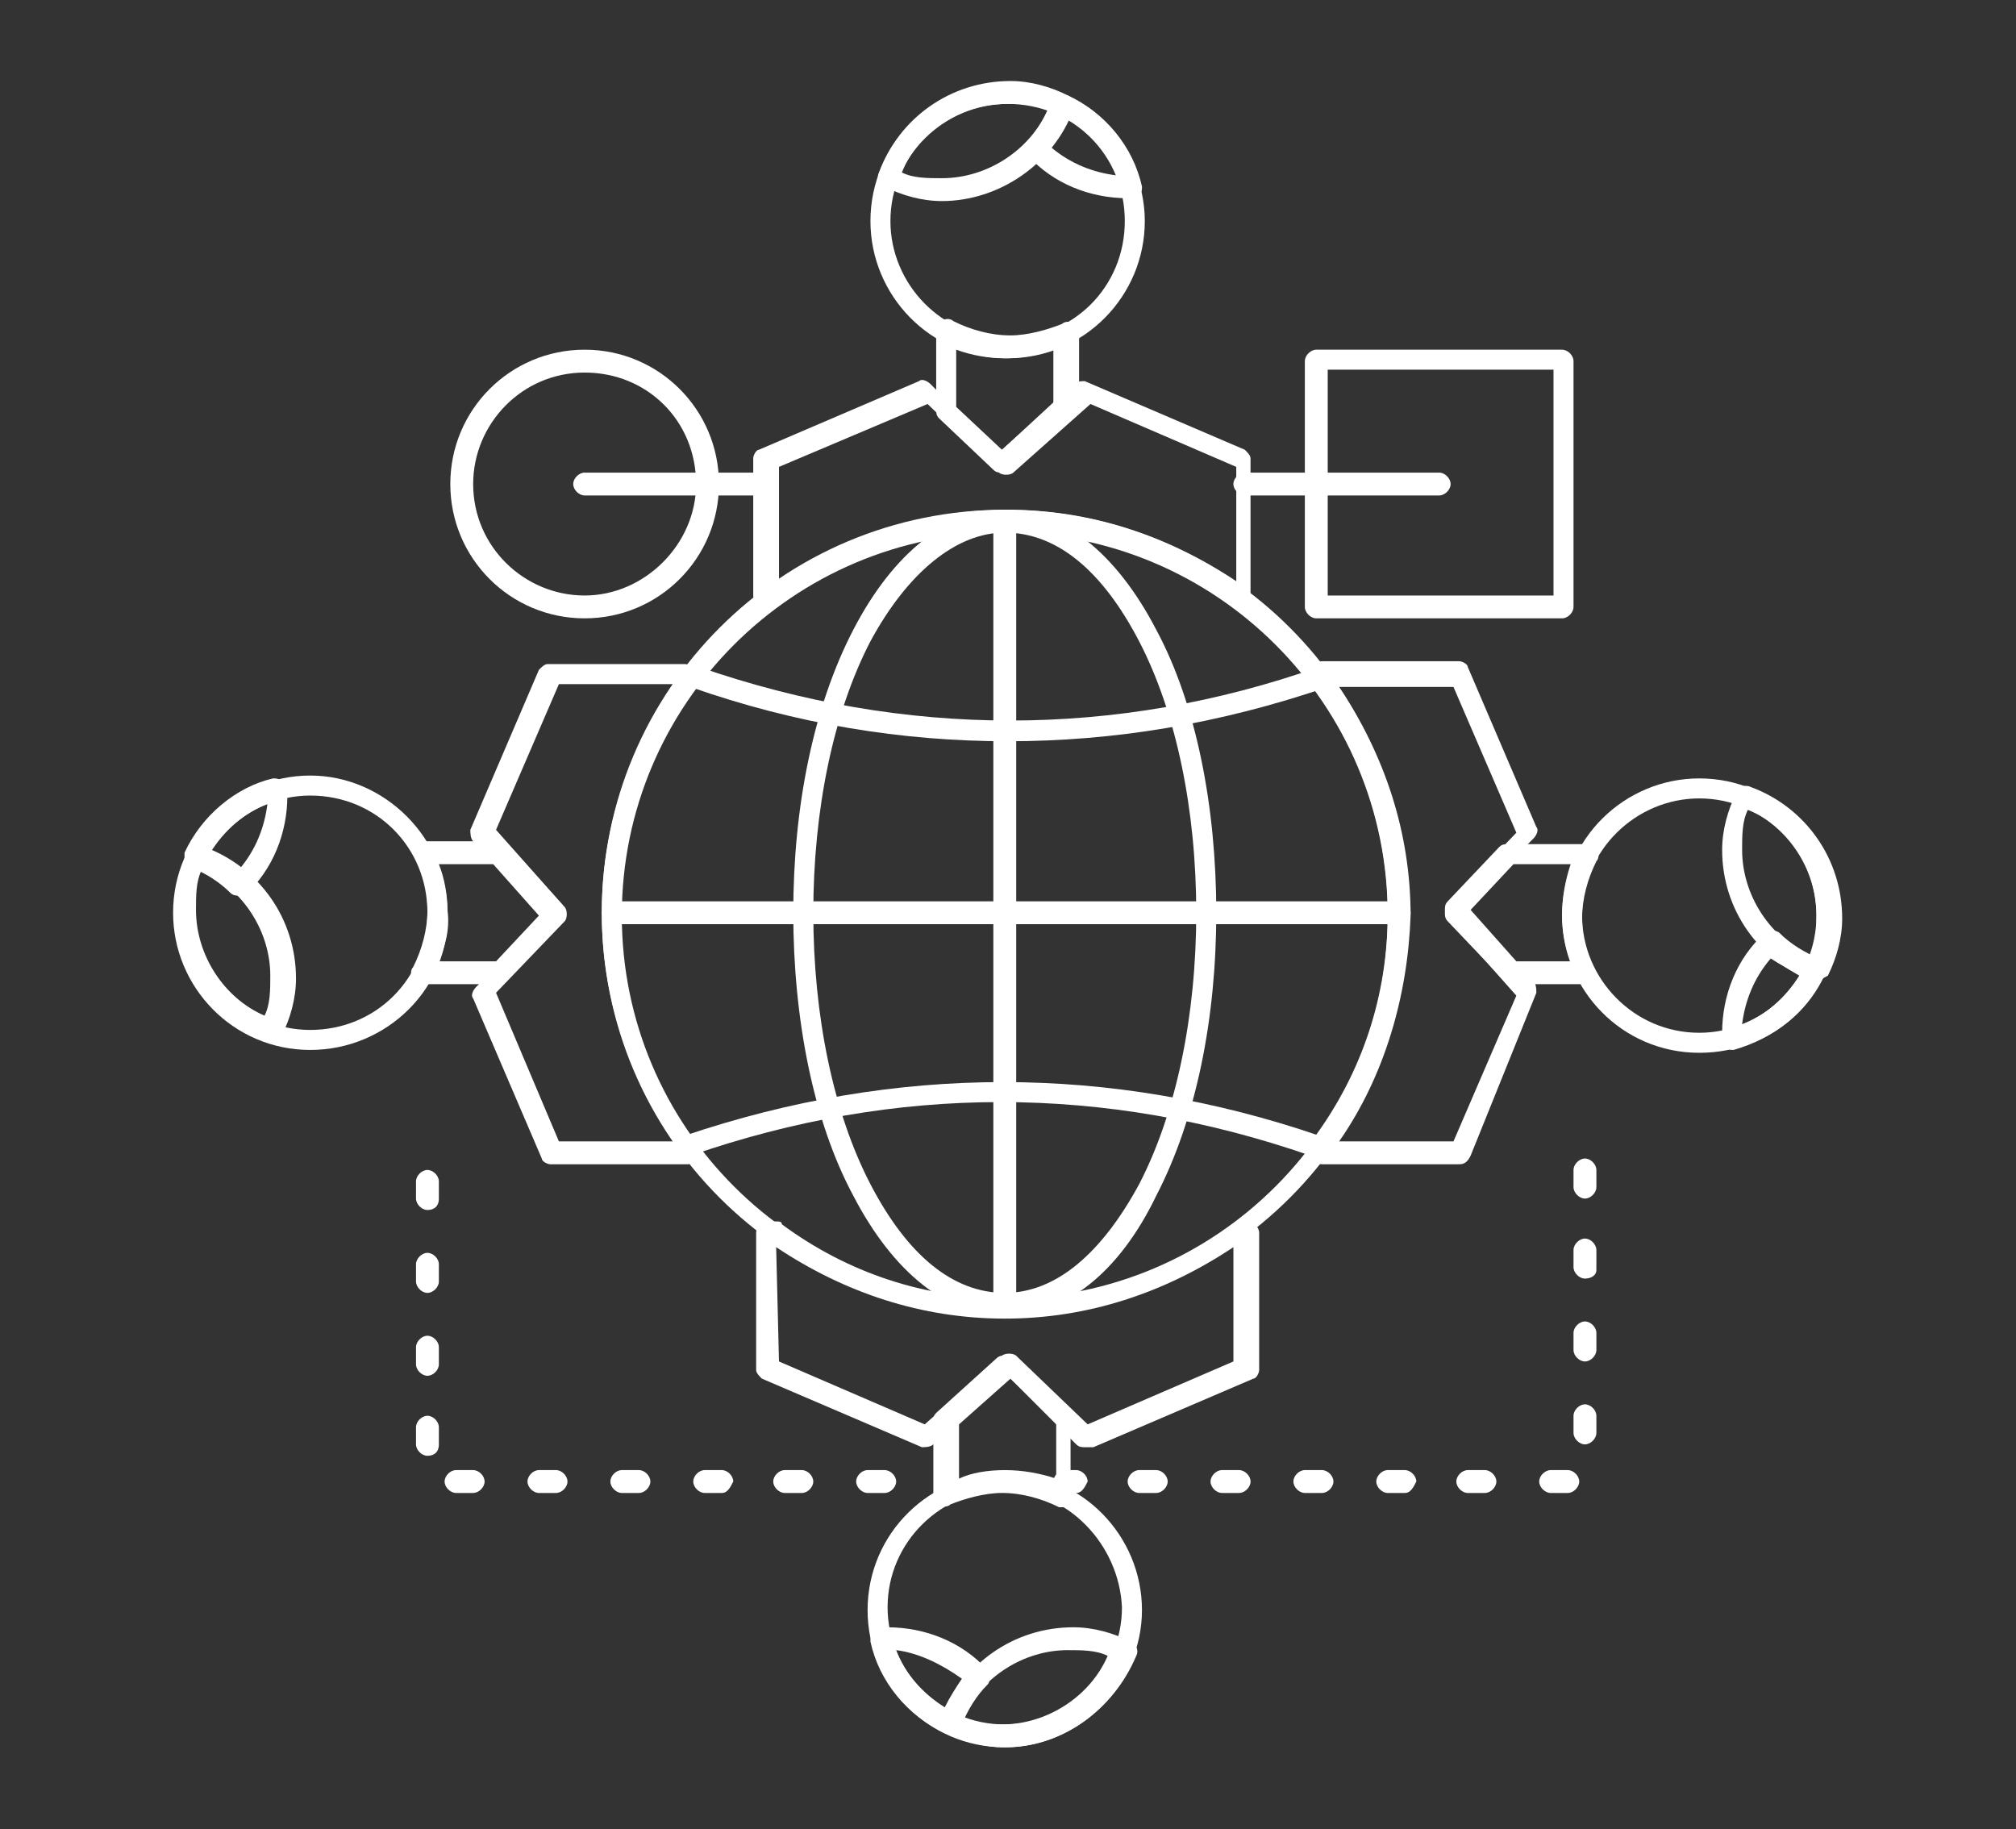 <?xml version="1.0" encoding="iso-8859-1"?>
<!-- Generator: Adobe Illustrator 24.3.0, SVG Export Plug-In . SVG Version: 6.00 Build 0)  -->
<svg version="1.1" id="Layer_1" xmlns="http://www.w3.org/2000/svg" xmlns:xlink="http://www.w3.org/1999/xlink" x="0px" y="0px"
	 viewBox="0 0 85.349 77.431" style="enable-background:new 0 0 85.349 77.431;" xml:space="preserve">
<rect x="0" y="0" width="85.349" height="77.431" fill="#333333" stroke="none"/>
<g>
	
		<g id="_x35_12_x2C__Function_x2C__instruction_x2C__logic_x2C__operation_x2C__meeting_00000031930194987465861040000017547414502017903279_">
		<g>
			<g>
				<g>
					<g>
						<path style="fill:#FFFFFF;" d="M42.538,55.701c-9.438,0-17.06-7.624-17.06-17.061s7.622-17.06,17.06-17.06
							s17.06,7.623,17.06,17.06S51.975,55.701,42.538,55.701z M42.538,22.547c-8.954,0-16.213,7.26-16.213,16.214
							s7.259,16.213,16.213,16.213s16.213-7.259,16.213-16.213S51.491,22.547,42.538,22.547z"/>
					</g>
					<g>
						<path style="fill:#FFFFFF;" d="M59.235,39.124H25.961c-0.243,0-0.484-0.242-0.484-0.484s0.241-0.484,0.484-0.484h33.273
							c0.243,0,0.484,0.242,0.484,0.484C59.719,38.882,59.477,39.124,59.235,39.124z"/>
					</g>
					<g>
						<path style="fill:#FFFFFF;" d="M42.538,55.701c-0.241,0-0.484-0.243-0.484-0.484V22.063c0-0.242,0.243-0.484,0.484-0.484
							s0.484,0.242,0.484,0.484v33.274C43.022,55.579,42.779,55.701,42.538,55.701z"/>
					</g>
					<g>
						<path style="fill:#FFFFFF;" d="M42.658,31.38c-4.477,0-8.954-0.726-13.431-2.299c-0.241-0.121-0.362-0.363-0.241-0.605
							c0.121-0.242,0.363-0.363,0.605-0.242c8.711,3.025,17.665,3.025,26.257,0c0.241-0.121,0.484,0,0.605,0.242
							s0,0.484-0.243,0.605C51.612,30.654,47.135,31.38,42.658,31.38z"/>
					</g>
					<g>
						<path style="fill:#FFFFFF;" d="M29.228,49.045c-0.241,0-0.362-0.121-0.484-0.362c-0.121-0.243,0-0.484,0.243-0.606
							c8.954-3.024,18.028-3.024,26.862,0c0.241,0.122,0.362,0.363,0.241,0.606c-0.121,0.241-0.363,0.362-0.605,0.241
							c-8.711-3.025-17.544-3.025-26.257,0C29.349,49.045,29.349,49.045,29.228,49.045z"/>
					</g>
					<g>
						<path style="fill:#FFFFFF;" d="M42.538,55.701c-2.42,0-4.718-1.815-6.413-5.082c-1.693-3.147-2.541-7.502-2.541-11.979
							s0.847-8.712,2.541-11.979c1.695-3.267,3.993-5.082,6.413-5.082s4.718,1.815,6.413,5.082
							c1.694,3.146,2.541,7.502,2.541,11.979s-0.847,8.712-2.541,11.979C47.378,53.885,45.079,55.701,42.538,55.701z M42.538,22.547
							c-2.057,0-4.114,1.694-5.686,4.598c-1.573,3.025-2.42,7.139-2.42,11.495s0.847,8.469,2.42,11.495
							c1.573,3.025,3.509,4.598,5.686,4.598c2.177,0,4.114-1.695,5.686-4.598c1.573-3.026,2.42-7.139,2.42-11.495
							s-0.847-8.47-2.42-11.495S44.715,22.547,42.538,22.547z"/>
					</g>
					<g>
						<path style="fill:#FFFFFF;" d="M66.132,26.177H55.726c-0.241,0-0.484-0.242-0.484-0.483V15.288
							c0-0.242,0.243-0.484,0.484-0.484h10.406c0.243,0,0.484,0.242,0.484,0.484v10.406C66.616,25.935,66.374,26.177,66.132,26.177z
							 M56.21,25.21h9.559v-9.56H56.21V25.21z"/>
					</g>
					<g>
						<path style="fill:#FFFFFF;" d="M24.752,26.177c-3.147,0-5.688-2.541-5.688-5.686c0-3.146,2.541-5.687,5.688-5.687
							c3.146,0,5.686,2.541,5.686,5.687C30.438,23.636,27.897,26.177,24.752,26.177z M24.752,15.772c-2.663,0-4.72,2.178-4.72,4.719
							c0,2.661,2.177,4.719,4.72,4.719c2.541,0,4.718-2.178,4.718-4.719C29.47,17.829,27.413,15.772,24.752,15.772z"/>
					</g>
					<g>
						<path style="fill:#FFFFFF;" d="M60.929,20.975h-8.228c-0.241,0-0.484-0.242-0.484-0.484c0-0.242,0.243-0.484,0.484-0.484
							h8.228c0.241,0,0.484,0.242,0.484,0.484C61.413,20.733,61.171,20.975,60.929,20.975z"/>
					</g>
					<g>
						<path style="fill:#FFFFFF;" d="M32.495,20.975h-7.743c-0.243,0-0.484-0.242-0.484-0.484c0-0.242,0.241-0.484,0.484-0.484
							h7.743c0.241,0,0.484,0.242,0.484,0.484S32.736,20.975,32.495,20.975z"/>
					</g>
					<g>
						<path style="fill:#FFFFFF;" d="M37.456,63.203h-0.727c-0.241,0-0.483-0.243-0.483-0.484c0-0.243,0.241-0.484,0.483-0.484
							h0.727c0.241,0,0.484,0.241,0.484,0.484C37.94,62.96,37.697,63.203,37.456,63.203z M33.947,63.203H33.22
							c-0.241,0-0.484-0.243-0.484-0.484c0-0.243,0.243-0.484,0.484-0.484h0.727c0.241,0,0.484,0.241,0.484,0.484
							C34.431,62.96,34.189,63.203,33.947,63.203z M30.559,63.203h-0.725c-0.243,0-0.484-0.243-0.484-0.484
							c0-0.243,0.241-0.484,0.484-0.484h0.725c0.243,0,0.484,0.241,0.484,0.484C30.922,62.96,30.802,63.203,30.559,63.203z
							 M27.05,63.203h-0.725c-0.243,0-0.484-0.243-0.484-0.484c0-0.243,0.241-0.484,0.484-0.484h0.725
							c0.243,0,0.484,0.241,0.484,0.484C27.534,62.96,27.293,63.203,27.05,63.203z M23.541,63.203h-0.725
							c-0.243,0-0.484-0.243-0.484-0.484c0-0.243,0.241-0.484,0.484-0.484h0.725c0.243,0,0.484,0.241,0.484,0.484
							C24.025,62.96,23.784,63.203,23.541,63.203z M20.032,63.203h-0.725c-0.243,0-0.484-0.243-0.484-0.484
							c0-0.243,0.241-0.484,0.484-0.484h0.725c0.243,0,0.484,0.241,0.484,0.484C20.516,62.96,20.275,63.203,20.032,63.203z
							 M18.096,61.63c-0.241,0-0.484-0.243-0.484-0.484v-0.727c0-0.241,0.243-0.484,0.484-0.484c0.243,0,0.484,0.243,0.484,0.484
							v0.727C18.58,61.508,18.339,61.63,18.096,61.63z M18.096,58.242c-0.241,0-0.484-0.243-0.484-0.484v-0.727
							c0-0.241,0.243-0.484,0.484-0.484c0.243,0,0.484,0.243,0.484,0.484v0.727C18.58,57.999,18.339,58.242,18.096,58.242z
							 M18.096,54.733c-0.241,0-0.484-0.243-0.484-0.484v-0.727c0-0.241,0.243-0.484,0.484-0.484c0.243,0,0.484,0.243,0.484,0.484
							v0.727C18.58,54.49,18.339,54.733,18.096,54.733z M18.096,51.224c-0.241,0-0.484-0.243-0.484-0.484v-0.727
							c0-0.241,0.243-0.484,0.484-0.484c0.243,0,0.484,0.243,0.484,0.484v0.727C18.58,51.103,18.339,51.224,18.096,51.224z"/>
					</g>
					<g>
						<path style="fill:#FFFFFF;" d="M66.374,63.203h-0.727c-0.241,0-0.484-0.243-0.484-0.484c0-0.243,0.243-0.484,0.484-0.484
							h0.727c0.241,0,0.484,0.241,0.484,0.484C66.858,62.96,66.616,63.203,66.374,63.203z M62.866,63.203h-0.727
							c-0.241,0-0.484-0.243-0.484-0.484c0-0.243,0.243-0.484,0.484-0.484h0.727c0.241,0,0.484,0.241,0.484,0.484
							C63.35,62.96,63.107,63.203,62.866,63.203z M59.477,63.203H58.75c-0.241,0-0.484-0.243-0.484-0.484
							c0-0.243,0.243-0.484,0.484-0.484h0.727c0.241,0,0.484,0.241,0.484,0.484C59.841,62.96,59.719,63.203,59.477,63.203z
							 M55.968,63.203h-0.727c-0.241,0-0.484-0.243-0.484-0.484c0-0.243,0.243-0.484,0.484-0.484h0.727
							c0.241,0,0.484,0.241,0.484,0.484C56.452,62.96,56.21,63.203,55.968,63.203z M52.46,63.203h-0.727
							c-0.241,0-0.484-0.243-0.484-0.484c0-0.243,0.243-0.484,0.484-0.484h0.727c0.241,0,0.484,0.241,0.484,0.484
							C52.944,62.96,52.701,63.203,52.46,63.203z M48.951,63.203h-0.727c-0.241,0-0.484-0.243-0.484-0.484
							c0-0.243,0.243-0.484,0.484-0.484h0.727c0.241,0,0.484,0.241,0.484,0.484C49.435,62.96,49.192,63.203,48.951,63.203z
							 M45.563,63.203h-0.484c-0.241,0-0.484-0.243-0.484-0.484c0-0.243,0.243-0.484,0.484-0.484h0.484
							c0.243,0,0.484,0.241,0.484,0.484C45.926,62.96,45.805,63.203,45.563,63.203z M67.1,61.146c-0.241,0-0.484-0.243-0.484-0.484
							v-0.727c0-0.241,0.243-0.484,0.484-0.484c0.243,0,0.484,0.243,0.484,0.484v0.727C67.584,60.903,67.342,61.146,67.1,61.146z
							 M67.1,57.636c-0.241,0-0.484-0.241-0.484-0.483v-0.727c0-0.241,0.243-0.484,0.484-0.484c0.243,0,0.484,0.243,0.484,0.484
							v0.727C67.584,57.394,67.342,57.636,67.1,57.636z M67.1,54.127c-0.241,0-0.484-0.241-0.484-0.483v-0.727
							c0-0.241,0.243-0.484,0.484-0.484c0.243,0,0.484,0.243,0.484,0.484v0.847C67.584,54.006,67.342,54.127,67.1,54.127z
							 M67.1,50.74c-0.241,0-0.484-0.243-0.484-0.484v-0.727c0-0.241,0.243-0.484,0.484-0.484c0.243,0,0.484,0.243,0.484,0.484
							v0.727C67.584,50.497,67.342,50.74,67.1,50.74z"/>
					</g>
					<g>
						<path style="fill:#FFFFFF;" d="M42.658,15.167c-3.266,0-5.807-2.662-5.807-5.808c0-3.267,2.662-5.808,5.807-5.808
							c3.147,0,5.808,2.662,5.808,5.808C48.467,12.505,45.926,15.167,42.658,15.167z M42.658,4.398
							c-2.662,0-4.961,2.178-4.961,4.961c0,2.662,2.179,4.961,4.961,4.961c2.783,0,4.961-2.178,4.961-4.961
							S45.442,4.398,42.658,4.398z"/>
					</g>
					<g>
						<path style="fill:#FFFFFF;" d="M47.74,8.391c-1.573,0-3.145-0.605-4.234-1.815c-0.121-0.121-0.121-0.484,0-0.605
							c0.484-0.484,0.847-1.089,1.089-1.694c0-0.121,0.121-0.242,0.243-0.242c0.121,0,0.241,0,0.362,0
							c1.574,0.726,2.783,2.178,3.147,3.872c0,0.121,0,0.242-0.122,0.363c-0.121,0.121-0.241,0.121-0.362,0.242
							C47.862,8.391,47.74,8.391,47.74,8.391z M44.474,6.213c0.847,0.726,1.815,1.089,2.782,1.21
							c-0.362-0.968-1.089-1.815-2.057-2.42C44.958,5.487,44.715,5.85,44.474,6.213z"/>
					</g>
					<g>
						<path style="fill:#FFFFFF;" d="M39.876,8.512c-0.847,0-1.695-0.242-2.42-0.605c-0.243-0.121-0.363-0.363-0.243-0.605
							c0.847-2.299,3.025-3.872,5.566-3.872c0.847,0,1.695,0.243,2.42,0.605c0.243,0.121,0.363,0.363,0.243,0.605
							C44.595,6.939,42.296,8.512,39.876,8.512z M38.181,7.302c0.484,0.242,1.089,0.242,1.695,0.242c1.936,0,3.75-1.21,4.477-2.904
							c-0.484-0.242-1.09-0.242-1.695-0.242C40.722,4.398,38.908,5.487,38.181,7.302z"/>
					</g>
					<g>
						<path style="fill:#FFFFFF;" d="M52.701,25.694h-0.362c-0.122,0-0.243,0-0.243-0.121c-2.782-2.057-6.05-3.146-9.559-3.146
							c-3.388,0-6.776,1.089-9.559,3.146c-0.121,0-0.121,0.121-0.243,0.121h-0.362c-0.243,0-0.484-0.243-0.484-0.484v-5.808
							c0-0.121,0.121-0.363,0.241-0.363l6.776-2.904c0.121-0.121,0.362,0,0.484,0.121l2.904,2.904l3.146-2.904
							c0.121-0.121,0.363-0.121,0.484-0.121l6.775,2.904c0.122,0.121,0.243,0.242,0.243,0.363v5.808
							C53.185,25.451,52.944,25.694,52.701,25.694z M32.979,19.765v4.84c2.904-1.936,6.17-3.025,9.679-3.025s6.776,1.089,9.68,3.025
							v-4.84l-6.172-2.662L42.9,20.007c-0.122,0.121-0.484,0.121-0.605,0l-3.026-2.904L32.979,19.765z"/>
					</g>
					<g>
						<path style="fill:#FFFFFF;" d="M42.538,20.007h-0.121c-0.121,0-0.243,0-0.363-0.121l-2.299-2.178
							c-0.121-0.121-0.121-0.242-0.121-0.363v-3.388c0-0.121,0.121-0.363,0.243-0.363c0.121-0.121,0.362-0.121,0.484,0
							c0.725,0.363,1.573,0.605,2.419,0.605c0.727,0,1.574-0.242,2.179-0.484c0.121-0.121,0.363-0.121,0.484,0
							c0.121,0.121,0.241,0.242,0.241,0.363v3.146c0,0.121,0,0.242-0.121,0.363l-2.783,2.299
							C42.779,20.007,42.658,20.007,42.538,20.007z M40.481,17.224l1.936,1.815l2.178-1.936v-2.299
							c-1.331,0.484-2.782,0.484-4.114,0C40.481,14.804,40.481,17.224,40.481,17.224z"/>
					</g>
					<g>
						<path style="fill:#FFFFFF;" d="M71.94,44.569c-3.268,0-5.808-2.662-5.808-5.808c0-3.267,2.663-5.808,5.808-5.808
							c3.266,0,5.807,2.662,5.807,5.808C77.869,42.028,75.206,44.569,71.94,44.569z M71.94,33.8c-2.663,0-4.961,2.177-4.961,4.961
							c0,2.662,2.178,4.96,4.961,4.96c2.662,0,4.961-2.178,4.961-4.96C76.901,36.099,74.722,33.8,71.94,33.8z"/>
					</g>
					<g>
						<path style="fill:#FFFFFF;" d="M73.392,44.448c-0.122,0-0.243,0-0.243-0.121c-0.121-0.121-0.121-0.242-0.241-0.363
							c0-0.121,0-0.121,0-0.242c0-1.573,0.605-3.146,1.814-4.234c0.122-0.121,0.484-0.121,0.605,0
							c0.484,0.483,1.09,0.847,1.695,1.089c0.121,0,0.241,0.121,0.241,0.242c0,0.121,0,0.242,0,0.363
							C76.538,42.875,75.086,43.963,73.392,44.448L73.392,44.448z M74.965,40.576c-0.727,0.847-1.089,1.815-1.211,2.783
							c0.968-0.363,1.815-1.089,2.42-2.057C75.811,41.06,75.327,40.818,74.965,40.576z"/>
					</g>
					<g>
						<path style="fill:#FFFFFF;" d="M76.901,41.544h-0.122c-2.298-0.847-3.871-3.025-3.871-5.566c0-0.847,0.241-1.693,0.605-2.42
							c0.121-0.242,0.363-0.363,0.605-0.242c2.3,0.847,3.872,3.025,3.872,5.566c0,0.847-0.243,1.694-0.605,2.42
							C77.142,41.423,77.022,41.544,76.901,41.544z M73.997,34.284c-0.243,0.484-0.243,1.089-0.243,1.693
							c0,1.936,1.211,3.752,2.904,4.477c0.243-0.484,0.243-1.089,0.243-1.693C76.901,36.825,75.811,35.01,73.997,34.284z"/>
					</g>
					<g>
						<path style="fill:#FFFFFF;" d="M61.776,49.288h-5.807c-0.243,0-0.484-0.243-0.484-0.484V48.44c0-0.121,0-0.241,0.121-0.241
							c2.057-2.783,3.146-6.05,3.146-9.559c0-3.388-1.089-6.776-3.146-9.559c0-0.121-0.121-0.121-0.121-0.242v-0.363
							c0-0.242,0.241-0.484,0.484-0.484h5.807c0.122,0,0.363,0.121,0.363,0.242l2.904,6.776c0.121,0.121,0,0.363-0.121,0.484
							l-2.904,2.904l2.904,3.146c0.121,0.121,0.121,0.363,0.121,0.484l-2.783,6.896C62.139,49.167,62.018,49.288,61.776,49.288z
							 M56.694,48.32h4.84l2.662-6.171l-2.904-3.267c-0.121-0.121-0.121-0.484,0-0.605l2.904-3.025l-2.662-6.171h-4.84
							c1.936,2.904,3.025,6.171,3.025,9.68C59.598,42.149,58.63,45.537,56.694,48.32z"/>
					</g>
					<g>
						<path style="fill:#FFFFFF;" d="M67.221,41.665L67.221,41.665h-3.146c-0.121,0-0.241,0-0.363-0.121l-2.42-2.541
							c-0.121-0.121-0.121-0.242-0.121-0.363v-0.121c0-0.121,0-0.242,0.121-0.363l2.179-2.299c0.121-0.121,0.241-0.121,0.363-0.121
							h3.387c0.122,0,0.363,0.121,0.363,0.241c0.121,0.121,0.121,0.363,0,0.484c-0.363,0.726-0.605,1.573-0.605,2.42
							c0,0.726,0.121,1.452,0.484,2.178c0,0.121,0.121,0.121,0.121,0.242C67.584,41.423,67.463,41.665,67.221,41.665z
							 M64.196,40.697h2.299c-0.243-0.605-0.363-1.331-0.363-1.936c0-0.726,0.121-1.452,0.363-2.178h-2.42l-1.815,1.936
							L64.196,40.697z"/>
					</g>
					<g>
						<path style="fill:#FFFFFF;" d="M42.538,73.971c-3.268,0-5.808-2.662-5.808-5.808c0-3.266,2.663-5.807,5.808-5.807
							c3.267,0,5.808,2.662,5.808,5.807C48.346,71.309,45.683,73.971,42.538,73.971z M42.538,63.081
							c-2.662,0-4.961,2.179-4.961,4.961c0,2.663,2.178,4.961,4.961,4.961c2.662,0,4.961-2.177,4.961-4.961
							C47.378,65.38,45.199,63.081,42.538,63.081z"/>
					</g>
					<g>
						<path style="fill:#FFFFFF;" d="M40.238,73.366c-0.121,0-0.121,0-0.241,0c-1.573-0.725-2.783-2.177-3.146-3.872
							c0-0.121,0-0.241,0.121-0.363c0.121-0.121,0.241-0.121,0.363-0.241c0.121,0,0.121,0,0.241,0c1.573,0,3.146,0.605,4.236,1.815
							c0.121,0.121,0.121,0.484,0,0.605c-0.484,0.484-0.847,1.089-1.09,1.693c0,0.122-0.121,0.243-0.241,0.243
							C40.36,73.366,40.238,73.366,40.238,73.366z M37.94,69.857c0.362,0.968,1.089,1.815,2.057,2.42
							c0.241-0.484,0.484-0.847,0.725-1.211C39.876,70.462,38.908,69.978,37.94,69.857z"/>
					</g>
					<g>
						<path style="fill:#FFFFFF;" d="M42.538,73.971c-0.847,0-1.693-0.241-2.42-0.605c-0.241-0.121-0.363-0.363-0.241-0.605
							c0.846-2.299,3.025-3.872,5.566-3.872c0.847,0,1.693,0.241,2.42,0.605c0.241,0.121,0.362,0.363,0.241,0.605
							C47.135,72.398,44.958,73.971,42.538,73.971z M40.722,72.761c0.484,0.241,1.09,0.241,1.695,0.241
							c1.936,0,3.75-1.209,4.477-2.904c-0.484-0.241-1.089-0.241-1.695-0.241C43.385,69.857,41.57,70.946,40.722,72.761z"/>
					</g>
					<g>
						<path style="fill:#FFFFFF;" d="M45.926,61.266c-0.121,0-0.243,0-0.363-0.121l-2.904-2.904l-3.146,2.904
							c-0.121,0.121-0.363,0.121-0.484,0.121l-6.776-2.904c-0.121-0.121-0.241-0.243-0.241-0.363v-5.807
							c0-0.243,0.241-0.484,0.484-0.484h0.363c0.121,0,0.241,0,0.241,0.121c2.784,2.057,6.05,3.145,9.559,3.145
							s6.776-1.089,9.559-3.145c0.122,0,0.122-0.121,0.243-0.121h0.363c0.241,0,0.484,0.241,0.484,0.484v5.807
							c0,0.121-0.122,0.363-0.243,0.363l-6.775,2.904C46.047,61.266,46.047,61.266,45.926,61.266z M32.979,57.636l6.17,2.663
							l3.268-2.904c0.121-0.121,0.484-0.121,0.605,0l3.025,2.904l6.17-2.663v-4.839c-2.903,1.936-6.17,3.025-9.679,3.025
							c-3.509,0-6.776-1.089-9.679-3.025L32.979,57.636L32.979,57.636z"/>
					</g>
					<g>
						<path style="fill:#FFFFFF;" d="M45.079,63.807c-0.121,0-0.121,0-0.241,0c-0.727-0.363-1.574-0.605-2.42-0.605
							c-0.727,0-1.573,0.241-2.179,0.484c-0.121,0.121-0.362,0.121-0.484,0c-0.121-0.122-0.241-0.243-0.241-0.363v-3.146
							c0-0.122,0-0.243,0.121-0.363l2.541-2.3c0.122-0.121,0.243-0.121,0.243-0.121h0.121c0.121,0,0.241,0,0.363,0.121l2.298,2.179
							c0.122,0.121,0.122,0.241,0.122,0.362v3.388C45.321,63.565,45.199,63.807,45.079,63.807
							C45.199,63.807,45.199,63.807,45.079,63.807z M42.538,62.235c0.725,0,1.452,0.121,2.177,0.362v-2.419l-1.936-1.815
							l-2.178,1.936v2.298C41.086,62.355,41.812,62.235,42.538,62.235z"/>
					</g>
					<g>
						<path style="fill:#FFFFFF;" d="M13.135,44.448c-3.266,0-5.807-2.662-5.807-5.808c0-3.267,2.662-5.808,5.807-5.808
							c3.147,0,5.808,2.662,5.808,5.808C19.064,41.786,16.403,44.448,13.135,44.448z M13.135,33.679
							c-2.662,0-4.961,2.178-4.961,4.961c0,2.662,2.179,4.961,4.961,4.961c2.783,0,4.961-2.178,4.961-4.961
							C18.096,35.857,15.919,33.679,13.135,33.679z"/>
					</g>
					<g>
						<path style="fill:#FFFFFF;" d="M10.11,37.914c-0.121,0-0.241,0-0.362-0.121c-0.484-0.484-1.09-0.847-1.695-1.089
							c-0.121,0-0.241-0.121-0.241-0.243c0-0.121,0-0.241,0-0.363c0.725-1.573,2.178-2.783,3.75-3.146c0.121,0,0.243,0,0.363,0.121
							c0.121,0.121,0.121,0.242,0.241,0.363c0,0.121,0,0.121,0,0.242c0,1.573-0.605,3.146-1.814,4.235
							C10.353,37.793,10.231,37.914,10.11,37.914z M8.901,36.099c0.484,0.242,0.847,0.484,1.209,0.726
							c0.727-0.847,1.089-1.815,1.211-2.783C10.353,34.405,9.506,35.131,8.901,36.099z"/>
					</g>
					<g>
						<path style="fill:#FFFFFF;" d="M11.442,44.085h-0.121c-2.299-0.847-3.872-3.025-3.872-5.566c0-0.847,0.241-1.694,0.605-2.42
							c0.121-0.242,0.363-0.363,0.605-0.242c2.299,0.847,3.872,3.025,3.872,5.566c0,0.847-0.241,1.694-0.605,2.42
							C11.683,43.963,11.562,44.085,11.442,44.085z M8.538,36.825c-0.241,0.484-0.241,1.089-0.241,1.694
							c0,1.936,1.209,3.751,2.903,4.477c0.243-0.484,0.243-1.089,0.243-1.694C11.442,39.487,10.353,37.672,8.538,36.825z"/>
					</g>
					<g>
						<path style="fill:#FFFFFF;" d="M29.107,49.288H23.3c-0.122,0-0.363-0.121-0.363-0.243l-2.904-6.775
							c-0.121-0.121,0-0.363,0.121-0.484l2.904-2.904l-3.025-3.267c-0.121-0.121-0.121-0.363-0.121-0.484l2.904-6.776
							c0.121-0.121,0.241-0.242,0.362-0.242h5.808c0.241,0,0.484,0.242,0.484,0.484v0.363c0,0.121,0,0.242-0.121,0.242
							c-2.057,2.783-3.147,6.05-3.147,9.559c0,3.388,1.09,6.776,3.147,9.559c0,0.121,0.121,0.121,0.121,0.241v0.363
							C29.591,49.045,29.349,49.288,29.107,49.288z M23.662,48.32h4.84c-1.936-2.904-3.025-6.171-3.025-9.68
							s1.089-6.776,3.025-9.679h-4.84L21,35.131l2.904,3.267c0.121,0.121,0.121,0.484,0,0.605L21,42.028L23.662,48.32z"/>
					</g>
					<g>
						<path style="fill:#FFFFFF;" d="M21.242,41.665h-3.387c-0.122,0-0.363-0.121-0.363-0.242c-0.121-0.121-0.121-0.363,0-0.484
							c0.363-0.725,0.605-1.573,0.605-2.42c0-0.726-0.121-1.573-0.484-2.178c-0.121-0.121-0.121-0.363,0-0.484
							c0.121-0.121,0.243-0.242,0.363-0.242h3.146c0.121,0,0.243,0,0.363,0.121l2.299,2.541c0.121,0.121,0.121,0.242,0.121,0.242
							v0.121c0,0.121,0,0.242-0.121,0.363l-2.179,2.299C21.484,41.544,21.364,41.665,21.242,41.665z M18.58,40.697H21l1.815-1.936
							l-1.936-2.178H18.58c0.243,0.605,0.363,1.331,0.363,1.936C19.064,39.366,18.823,40.092,18.58,40.697z"/>
					</g>
				</g>
			</g>
		</g>
	</g>
	<g id="Layer_1_00000107581512487628740710000012764737473804805774_">
	</g>
</g>
</svg>
